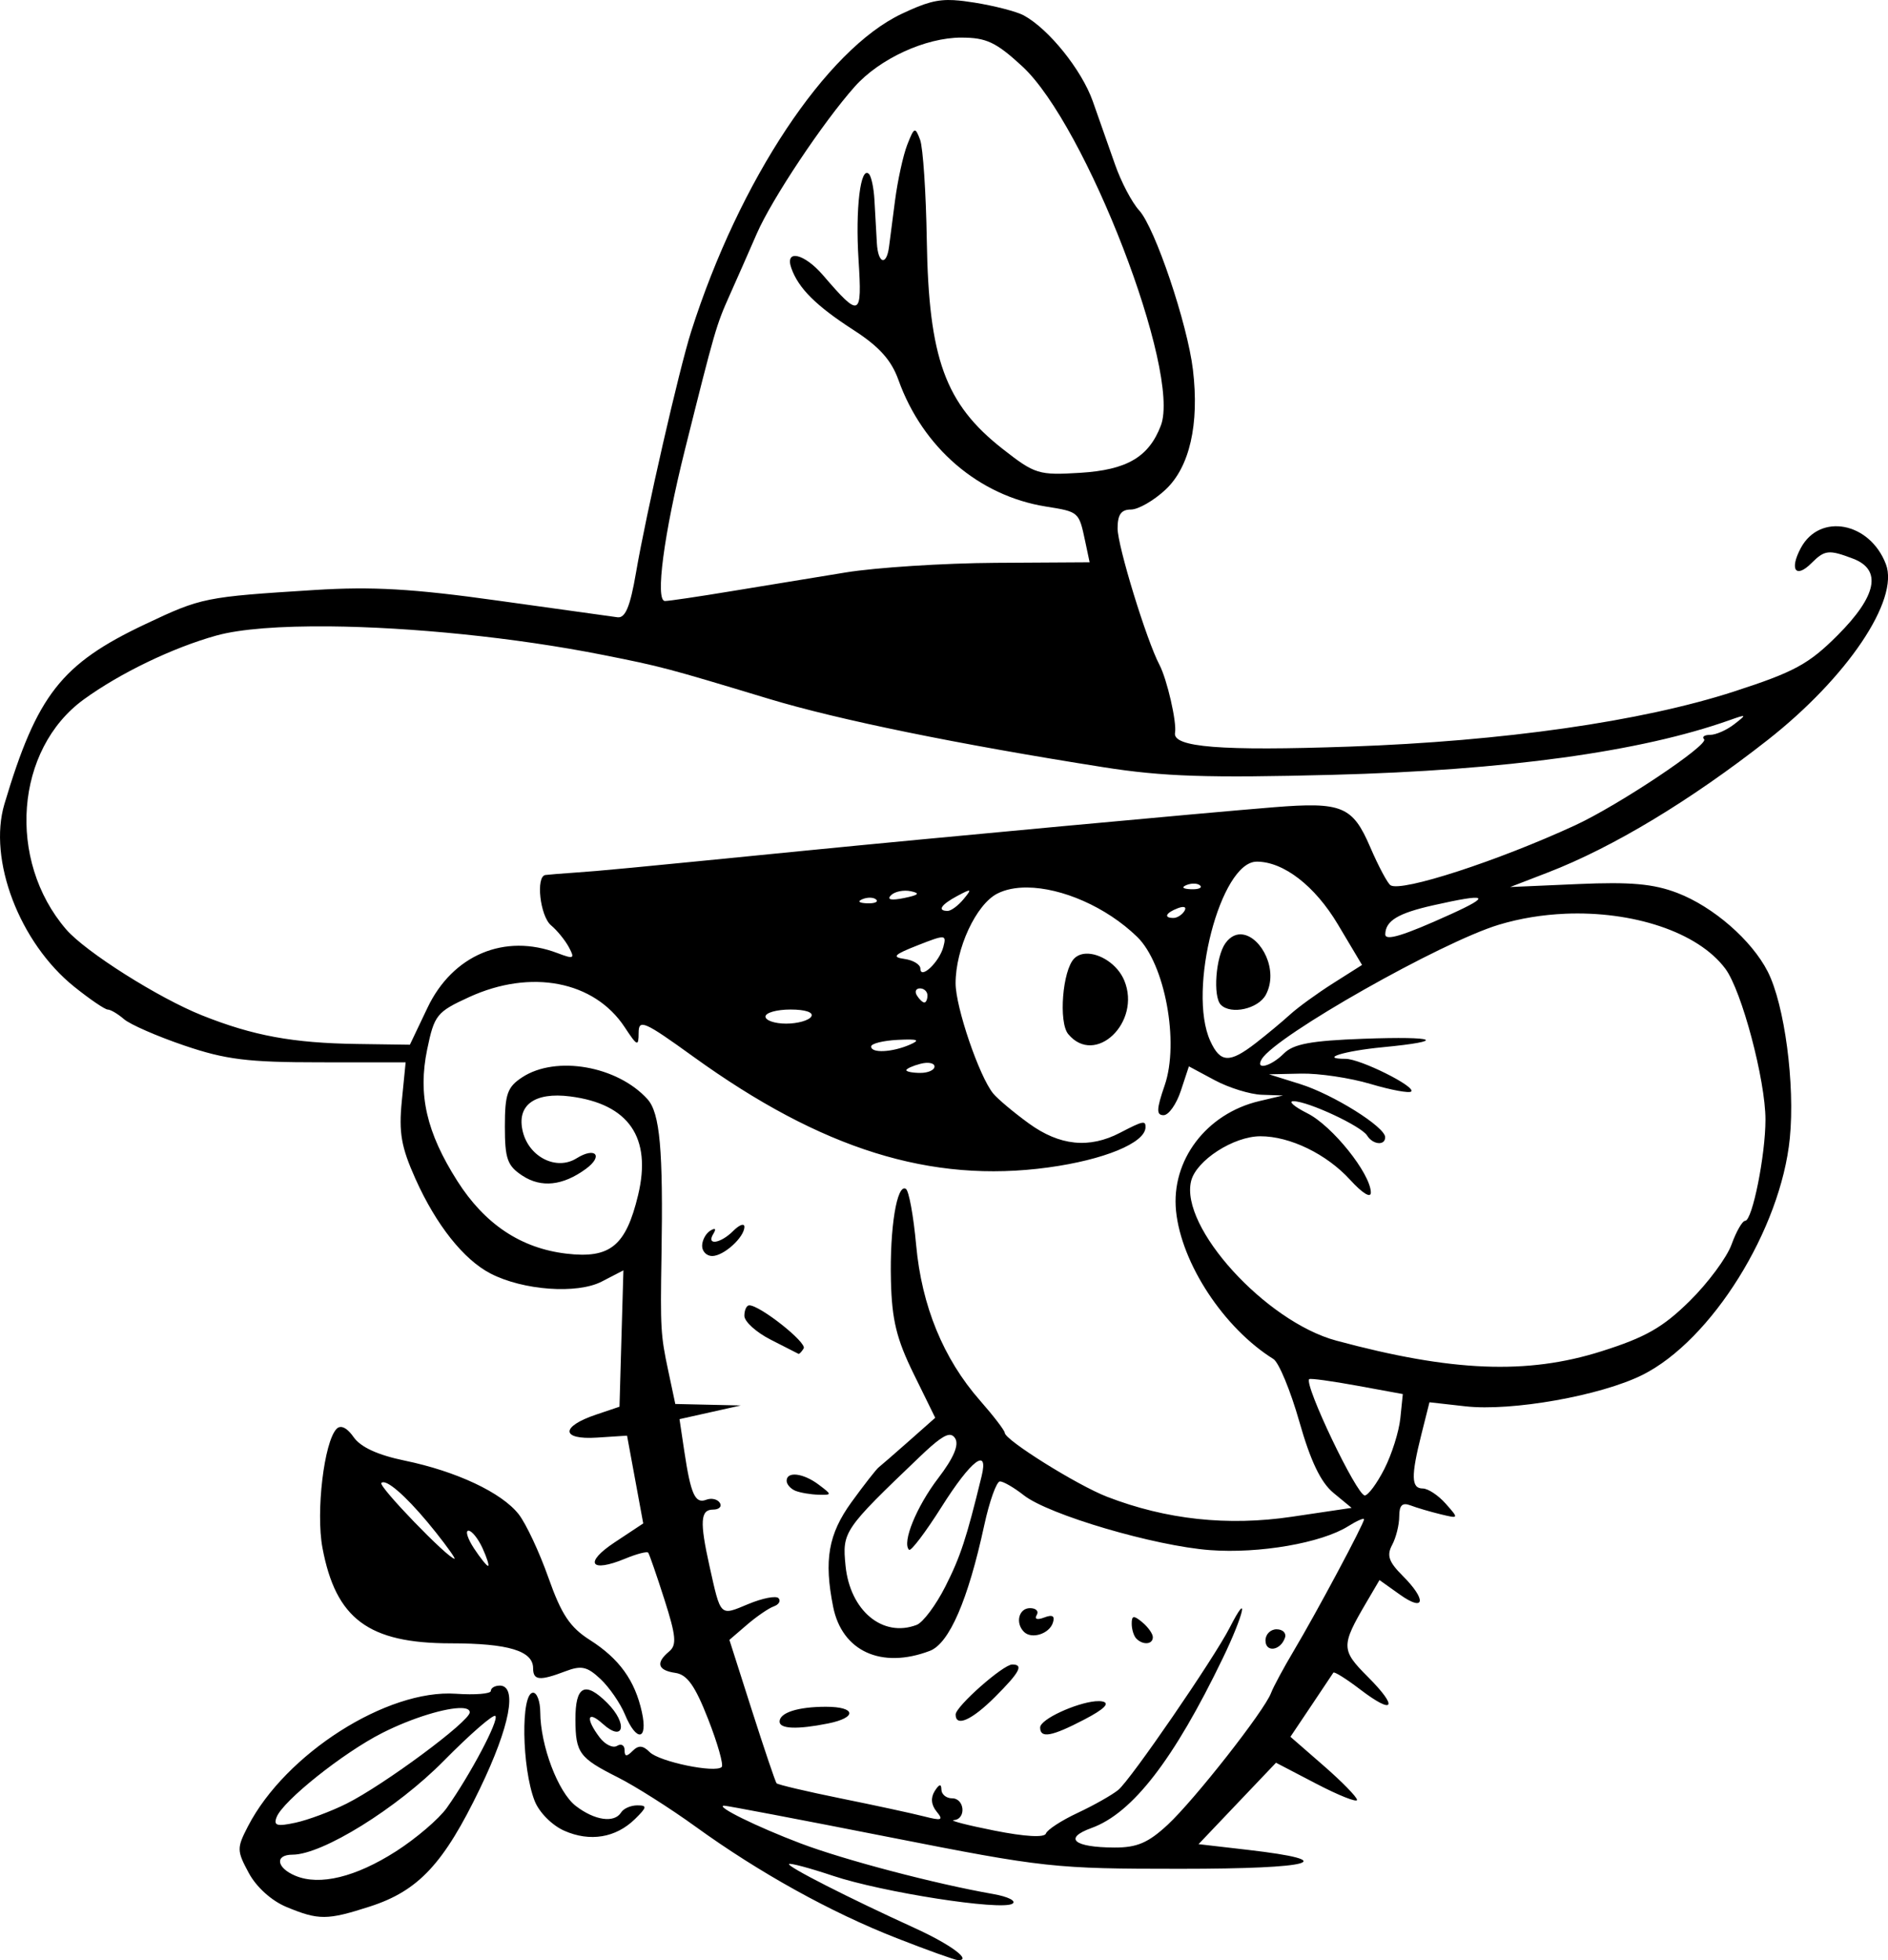 <?xml version="1.0" encoding="UTF-8" standalone="no"?>
<!-- Created with Inkscape (http://www.inkscape.org/) -->

<svg
   width="70.935mm"
   height="73.634mm"
   viewBox="0 0 70.935 73.634"
   version="1.1"
   id="svg5363"
   xml:space="preserve"
   inkscape:version="1.2 (dc2aedaf03, 2022-05-15)"
   sodipodi:docname="Cartoon western villain.svg"
   xmlns:inkscape="http://www.inkscape.org/namespaces/inkscape"
   xmlns:sodipodi="http://sodipodi.sourceforge.net/DTD/sodipodi-0.dtd"
   xmlns="http://www.w3.org/2000/svg"
   xmlns:svg="http://www.w3.org/2000/svg"
   xmlns:rdf="http://www.w3.org/1999/02/22-rdf-syntax-ns#"
   xmlns:cc="http://creativecommons.org/ns#"
   xmlns:dc="http://purl.org/dc/elements/1.1/"><title
     id="title5413">Cartoon western villain</title><sodipodi:namedview
     id="namedview5365"
     pagecolor="#ffffff"
     bordercolor="#666666"
     borderopacity="1.0"
     inkscape:showpageshadow="2"
     inkscape:pageopacity="0.0"
     inkscape:pagecheckerboard="0"
     inkscape:deskcolor="#d1d1d1"
     inkscape:document-units="mm"
     showgrid="false"
     inkscape:zoom="1.6982745"
     inkscape:cx="457.22879"
     inkscape:cy="136.60925"
     inkscape:window-width="1920"
     inkscape:window-height="991"
     inkscape:window-x="-9"
     inkscape:window-y="-9"
     inkscape:window-maximized="1"
     inkscape:current-layer="layer1" /><defs
     id="defs5360" /><g
     inkscape:label="Lager 1"
     inkscape:groupmode="layer"
     id="layer1"
     transform="translate(-183.629,-39.813)"><path
       id="path5393"
       style="fill:#000000;stroke-width:0.265"
       d="m 219.481,39.819 c -0.66,-0.037 -1.093,0.099 -1.968,0.511 -2.845,1.34 -6.106,6.256 -7.915,11.934 -0.454,1.425 -1.691,6.83 -2.075,9.07 -0.217,1.267 -0.4,1.706 -0.692,1.668 -0.218,-0.029 -2.242,-0.31 -4.497,-0.626 -3.191,-0.447 -4.718,-0.535 -6.879,-0.399 -4.145,0.261 -4.248,0.282 -6.37,1.285 -3.153,1.491 -4.065,2.655 -5.289,6.752 -0.625,2.093 0.565,5.214 2.619,6.865 0.589,0.473 1.157,0.86 1.263,0.86 0.106,0 0.381,0.163 0.611,0.362 0.23,0.199 1.252,0.645 2.27,0.991 1.549,0.526 2.38,0.629 5.081,0.629 l 3.229,0.002 -0.144,1.455 c -0.117,1.186 -0.022,1.727 0.515,2.925 0.773,1.724 1.809,3.03 2.818,3.552 1.227,0.634 3.254,0.781 4.179,0.302 l 0.814,-0.421 -0.074,2.561 -0.073,2.562 -0.881,0.297 c -1.343,0.452 -1.323,0.952 0.035,0.863 l 1.13,-0.073 0.304,1.648 0.304,1.649 -1.075,0.712 c -1.164,0.77 -0.915,1.155 0.395,0.612 0.434,-0.18 0.824,-0.281 0.867,-0.225 0.043,0.056 0.317,0.848 0.609,1.76 0.438,1.369 0.469,1.709 0.178,1.951 -0.514,0.427 -0.433,0.709 0.233,0.805 0.445,0.064 0.741,0.482 1.233,1.74 0.356,0.91 0.585,1.718 0.508,1.795 -0.238,0.238 -2.343,-0.197 -2.705,-0.559 -0.256,-0.256 -0.42,-0.267 -0.644,-0.043 -0.224,0.224 -0.3,0.216 -0.3,-0.033 0,-0.183 -0.127,-0.255 -0.282,-0.159 -0.155,0.096 -0.449,-0.046 -0.653,-0.315 -0.542,-0.715 -0.469,-1.041 0.115,-0.513 0.795,0.72 0.952,-6.3e-4 0.171,-0.782 -0.838,-0.838 -1.203,-0.648 -1.198,0.623 0.005,1.251 0.145,1.442 1.583,2.165 0.655,0.329 1.973,1.164 2.93,1.856 2.388,1.727 5.075,3.218 7.554,4.188 1.146,0.449 2.181,0.821 2.299,0.826 0.561,0.026 -0.263,-0.586 -1.619,-1.204 -2.471,-1.126 -4.81,-2.317 -4.722,-2.405 0.045,-0.045 0.787,0.154 1.649,0.442 1.857,0.621 6.314,1.315 6.743,1.05 0.165,-0.102 -0.158,-0.266 -0.718,-0.364 -2.184,-0.383 -5.595,-1.28 -7.236,-1.902 -1.648,-0.625 -3.22,-1.398 -2.881,-1.418 0.089,-0.005 2.88,0.526 6.203,1.181 5.838,1.151 6.207,1.191 10.938,1.191 5.031,0 6.1,-0.299 2.541,-0.712 l -1.852,-0.214 1.455,-1.53 1.455,-1.529 1.521,0.793 c 0.837,0.436 1.522,0.708 1.523,0.604 10e-4,-0.105 -0.561,-0.681 -1.25,-1.281 l -1.252,-1.091 0.777,-1.158 c 0.427,-0.637 0.803,-1.2 0.836,-1.251 0.032,-0.051 0.486,0.233 1.009,0.632 1.275,0.973 1.445,0.684 0.282,-0.479 -1.002,-1.002 -1.006,-1.163 -0.062,-2.772 l 0.504,-0.859 0.768,0.547 c 0.942,0.671 1.012,0.201 0.104,-0.706 -0.525,-0.525 -0.608,-0.767 -0.397,-1.161 0.147,-0.274 0.267,-0.757 0.267,-1.073 0,-0.417 0.115,-0.53 0.421,-0.413 0.232,0.089 0.738,0.238 1.124,0.332 0.701,0.17 0.702,0.17 0.199,-0.398 -0.277,-0.313 -0.664,-0.568 -0.86,-0.568 -0.435,0 -0.447,-0.461 -0.052,-2.031 l 0.304,-1.208 1.35,0.152 c 1.736,0.196 5.087,-0.399 6.65,-1.179 2.602,-1.299 5.199,-5.47 5.539,-8.893 0.2,-2.02 -0.196,-5.01 -0.828,-6.255 -0.601,-1.182 -2.05,-2.443 -3.401,-2.96 -0.895,-0.342 -1.755,-0.419 -3.721,-0.333 l -2.556,0.112 1.422,-0.549 c 2.438,-0.942 5.351,-2.699 8.252,-4.975 2.992,-2.349 4.952,-5.262 4.442,-6.603 -0.602,-1.583 -2.485,-1.94 -3.198,-0.607 -0.434,0.812 -0.191,1.158 0.399,0.568 0.5,-0.5 0.653,-0.516 1.564,-0.17 1.095,0.416 0.896,1.402 -0.581,2.879 -1.086,1.086 -1.625,1.378 -3.903,2.116 -3.462,1.121 -8.645,1.863 -14.429,2.066 -4.839,0.17 -6.661,0.025 -6.561,-0.519 0.072,-0.393 -0.299,-2.011 -0.587,-2.557 -0.484,-0.918 -1.571,-4.46 -1.571,-5.12 0,-0.52 0.134,-0.71 0.501,-0.71 0.276,0 0.86,-0.336 1.299,-0.746 0.907,-0.847 1.275,-2.456 1.031,-4.505 -0.205,-1.721 -1.426,-5.339 -2.019,-5.985 -0.272,-0.296 -0.681,-1.074 -0.909,-1.729 -0.228,-0.655 -0.605,-1.726 -0.838,-2.381 -0.418,-1.174 -1.65,-2.705 -2.588,-3.216 -0.264,-0.144 -1.098,-0.36 -1.852,-0.481 -0.295,-0.047 -0.54,-0.079 -0.76,-0.091 z m 0.272,1.407 c 0.934,0 1.301,0.173 2.282,1.077 2.393,2.206 5.976,11.491 5.209,13.497 -0.453,1.185 -1.275,1.666 -3.031,1.775 -1.561,0.096 -1.699,0.054 -2.915,-0.899 -2.158,-1.691 -2.777,-3.394 -2.848,-7.837 -0.029,-1.787 -0.142,-3.487 -0.252,-3.778 -0.186,-0.492 -0.22,-0.478 -0.481,0.188 -0.155,0.394 -0.363,1.347 -0.463,2.117 -0.099,0.77 -0.2,1.545 -0.223,1.722 -0.097,0.733 -0.414,0.631 -0.457,-0.147 -0.025,-0.461 -0.067,-1.197 -0.092,-1.636 -0.025,-0.439 -0.118,-0.87 -0.206,-0.957 -0.317,-0.317 -0.513,1.309 -0.39,3.229 0.138,2.157 0.056,2.193 -1.333,0.577 -0.71,-0.826 -1.449,-0.99 -1.191,-0.265 0.268,0.757 0.931,1.415 2.333,2.32 0.967,0.623 1.423,1.131 1.691,1.88 0.911,2.543 3.016,4.35 5.539,4.753 1.245,0.199 1.24,0.195 1.475,1.3 l 0.168,0.794 -3.536,0.021 c -1.945,0.012 -4.477,0.174 -5.628,0.361 -1.151,0.186 -3.09,0.504 -4.309,0.706 -1.22,0.202 -2.336,0.367 -2.482,0.367 -0.375,0 -0.043,-2.513 0.751,-5.689 1.124,-4.495 1.174,-4.669 1.675,-5.789 0.268,-0.6 0.731,-1.648 1.027,-2.33 0.563,-1.293 2.489,-4.183 3.678,-5.517 0.935,-1.049 2.658,-1.841 4.007,-1.841 z m -23.746,22.118 c 3.048,0.029 6.952,0.411 10.296,1.076 2.179,0.433 2.382,0.487 6.218,1.647 2.605,0.788 7.109,1.708 12.568,2.568 2.239,0.353 3.909,0.408 8.599,0.286 6.526,-0.171 11.582,-0.867 14.927,-2.055 0.645,-0.229 0.655,-0.22 0.169,0.156 -0.282,0.219 -0.689,0.398 -0.904,0.398 -0.215,0 -0.317,0.074 -0.226,0.164 0.201,0.201 -3.219,2.483 -4.847,3.234 -2.907,1.341 -6.512,2.512 -6.932,2.253 -0.111,-0.069 -0.456,-0.715 -0.766,-1.436 -0.662,-1.538 -1.058,-1.702 -3.626,-1.496 -2.482,0.199 -12.909,1.165 -17.639,1.634 -6.807,0.675 -7.647,0.755 -8.599,0.82 -0.509,0.035 -1.015,0.076 -1.124,0.091 -0.37,0.051 -0.201,1.548 0.213,1.892 0.226,0.188 0.527,0.558 0.669,0.822 0.231,0.432 0.187,0.454 -0.429,0.22 -1.982,-0.754 -3.939,0.069 -4.884,2.054 l -0.661,1.388 -1.984,-0.028 c -2.412,-0.034 -3.905,-0.309 -5.821,-1.073 -1.642,-0.654 -4.386,-2.391 -5.111,-3.233 -2.234,-2.599 -1.914,-6.765 0.664,-8.638 1.36,-0.988 3.34,-1.943 4.976,-2.398 0.907,-0.253 2.428,-0.362 4.257,-0.345 z m 34.837,8.838 c 1.012,0 2.189,0.91 3.052,2.359 l 0.907,1.522 -1.087,0.689 c -0.598,0.379 -1.325,0.907 -1.616,1.173 -0.291,0.266 -0.873,0.75 -1.292,1.075 -0.984,0.762 -1.331,0.745 -1.708,-0.083 -0.866,-1.901 0.386,-6.734 1.745,-6.734 z m -2.338,0.826 c 0.092,0.004 0.171,0.028 0.215,0.072 0.088,0.088 -0.068,0.15 -0.347,0.139 -0.308,-0.013 -0.371,-0.075 -0.16,-0.16 0.096,-0.038 0.2,-0.055 0.292,-0.051 z m -6.282,0.146 c 1.29,0.011 2.962,0.72 4.13,1.854 1.043,1.012 1.59,3.962 1.034,5.577 -0.311,0.902 -0.319,1.122 -0.041,1.122 0.19,0 0.482,-0.413 0.648,-0.917 l 0.303,-0.917 0.97,0.52 c 0.534,0.286 1.33,0.532 1.768,0.547 l 0.798,0.027 -0.893,0.211 c -1.988,0.469 -3.319,2.227 -3.126,4.13 0.2,1.971 1.796,4.398 3.658,5.559 0.204,0.128 0.642,1.185 0.973,2.349 0.421,1.482 0.806,2.286 1.283,2.68 l 0.682,0.563 -2.242,0.333 c -2.412,0.359 -4.727,0.108 -6.947,-0.751 -1.122,-0.434 -3.833,-2.128 -3.842,-2.4 -0.003,-0.089 -0.423,-0.637 -0.934,-1.219 -1.375,-1.567 -2.188,-3.55 -2.396,-5.838 -0.099,-1.09 -0.272,-2.039 -0.386,-2.109 -0.336,-0.208 -0.609,1.466 -0.561,3.449 0.035,1.472 0.21,2.19 0.854,3.501 l 0.81,1.649 -0.977,0.865 c -0.537,0.475 -1.054,0.924 -1.147,0.997 -0.093,0.073 -0.553,0.661 -1.022,1.308 -0.87,1.202 -1.04,2.176 -0.689,3.932 0.334,1.671 1.815,2.346 3.632,1.655 0.729,-0.277 1.436,-1.908 2.043,-4.712 0.197,-0.91 0.463,-1.654 0.592,-1.654 0.129,0 0.532,0.234 0.896,0.52 0.932,0.733 4.911,1.905 6.999,2.061 1.846,0.138 4.182,-0.266 5.189,-0.898 0.327,-0.205 0.595,-0.322 0.595,-0.259 0,0.162 -1.79,3.512 -2.632,4.925 -0.39,0.655 -0.778,1.375 -0.862,1.6 -0.247,0.664 -2.878,4.016 -3.883,4.949 -0.732,0.679 -1.154,0.859 -2,0.856 -1.531,-0.006 -1.931,-0.348 -0.86,-0.735 1.537,-0.556 3.088,-2.561 4.931,-6.378 0.791,-1.638 1.015,-2.623 0.261,-1.151 -0.595,1.163 -3.725,5.721 -4.189,6.1 -0.233,0.19 -0.92,0.579 -1.527,0.863 -0.607,0.284 -1.143,0.633 -1.191,0.775 -0.054,0.16 -0.785,0.119 -1.939,-0.111 -1.019,-0.202 -1.703,-0.379 -1.521,-0.393 0.474,-0.036 0.41,-0.819 -0.066,-0.819 -0.218,0 -0.399,-0.149 -0.401,-0.331 -0.003,-0.225 -0.083,-0.207 -0.25,0.057 -0.159,0.251 -0.134,0.523 0.07,0.772 0.268,0.326 0.197,0.353 -0.478,0.18 -0.437,-0.112 -1.842,-0.416 -3.123,-0.675 -1.281,-0.26 -2.367,-0.516 -2.412,-0.568 -0.045,-0.053 -0.462,-1.286 -0.927,-2.741 l -0.845,-2.646 0.659,-0.567 c 0.363,-0.312 0.816,-0.623 1.008,-0.691 0.192,-0.068 0.272,-0.207 0.179,-0.308 -0.093,-0.101 -0.604,-0.002 -1.136,0.22 -1.077,0.45 -1.029,0.497 -1.459,-1.431 -0.37,-1.663 -0.342,-2.117 0.134,-2.117 0.227,0 0.342,-0.114 0.256,-0.253 -0.086,-0.139 -0.316,-0.192 -0.511,-0.117 -0.418,0.161 -0.581,-0.2 -0.825,-1.824 l -0.18,-1.204 1.151,-0.257 1.151,-0.257 -1.23,-0.028 -1.23,-0.028 -0.267,-1.257 c -0.283,-1.33 -0.297,-1.585 -0.252,-4.299 0.067,-3.99 -0.057,-5.376 -0.527,-5.895 -1.13,-1.249 -3.438,-1.652 -4.705,-0.822 -0.559,0.366 -0.652,0.63 -0.652,1.846 0,1.22 0.092,1.479 0.659,1.851 0.708,0.464 1.518,0.378 2.383,-0.254 0.673,-0.493 0.363,-0.843 -0.351,-0.397 -0.748,0.467 -1.775,-0.04 -2.015,-0.994 -0.25,-0.997 0.43,-1.506 1.781,-1.332 2.198,0.282 3.067,1.544 2.549,3.704 -0.459,1.914 -1.051,2.397 -2.7,2.201 -1.704,-0.202 -3.062,-1.107 -4.092,-2.727 -1.16,-1.824 -1.486,-3.245 -1.134,-4.942 0.269,-1.298 0.358,-1.409 1.574,-1.967 2.325,-1.067 4.704,-0.607 5.847,1.129 0.476,0.723 0.522,0.741 0.524,0.21 0.002,-0.525 0.208,-0.436 2.053,0.896 4.829,3.486 8.93,4.766 13.336,4.164 2.09,-0.285 3.631,-0.917 3.655,-1.5 0.011,-0.275 -0.089,-0.255 -0.954,0.196 -1.158,0.604 -2.273,0.49 -3.43,-0.351 -0.568,-0.412 -1.17,-0.918 -1.339,-1.124 -0.524,-0.64 -1.412,-3.242 -1.412,-4.14 -2e-4,-1.301 0.767,-2.955 1.562,-3.366 0.312,-0.161 0.7,-0.235 1.13,-0.232 z m -2.184,0.12 c 0.032,0.017 -0.045,0.12 -0.21,0.319 -0.2,0.242 -0.468,0.44 -0.595,0.44 -0.404,0 -0.252,-0.235 0.363,-0.563 0.27,-0.144 0.41,-0.213 0.442,-0.196 z m -2.19,0.02 c 0.364,0.077 0.297,0.143 -0.256,0.256 -0.483,0.098 -0.657,0.062 -0.491,-0.104 0.141,-0.141 0.477,-0.21 0.747,-0.152 z m -1.515,0.243 c 0.092,0.004 0.171,0.028 0.215,0.072 0.088,0.088 -0.068,0.15 -0.347,0.139 -0.308,-0.013 -0.371,-0.075 -0.16,-0.16 0.096,-0.038 0.2,-0.055 0.292,-0.051 z m 22.82,0.015 c 0.105,0.053 -0.238,0.251 -1.013,0.603 -1.782,0.81 -2.471,1.021 -2.466,0.756 0.01,-0.508 0.478,-0.791 1.802,-1.089 1.019,-0.229 1.572,-0.322 1.677,-0.269 z m -11.027,0.342 c 0.044,0.019 0.048,0.067 0.002,0.142 -0.089,0.144 -0.274,0.262 -0.411,0.262 -0.381,0 -0.297,-0.19 0.162,-0.366 0.118,-0.045 0.203,-0.057 0.248,-0.038 z m 14.298,0.245 c 2.519,-0.108 4.984,0.669 6.027,2.066 0.614,0.822 1.507,4.183 1.507,5.669 0,1.341 -0.494,3.801 -0.763,3.801 -0.104,0 -0.334,0.4 -0.511,0.89 -0.177,0.49 -0.886,1.446 -1.575,2.125 -1.007,0.993 -1.658,1.364 -3.317,1.888 -2.793,0.883 -5.618,0.769 -9.96,-0.402 -2.654,-0.716 -5.886,-4.27 -5.452,-5.998 0.194,-0.774 1.594,-1.678 2.602,-1.679 1.108,-0.002 2.486,0.667 3.369,1.634 0.47,0.515 0.786,0.707 0.781,0.475 -0.016,-0.713 -1.448,-2.5 -2.38,-2.969 -0.505,-0.254 -0.74,-0.46 -0.522,-0.457 0.555,0.007 2.543,0.935 2.761,1.289 0.214,0.346 0.679,0.39 0.679,0.064 0,-0.386 -1.955,-1.609 -3.194,-1.997 l -1.172,-0.367 1.209,-0.026 c 0.665,-0.014 1.837,0.16 2.606,0.389 0.768,0.228 1.457,0.356 1.529,0.283 0.183,-0.183 -1.914,-1.227 -2.467,-1.227 -1.007,0 -0.065,-0.295 1.389,-0.435 2.465,-0.237 2.058,-0.42 -0.713,-0.319 -1.974,0.072 -2.635,0.195 -2.995,0.556 -0.491,0.492 -1.095,0.64 -0.825,0.203 0.544,-0.881 6.731,-4.385 8.902,-5.042 0.801,-0.242 1.646,-0.377 2.486,-0.413 z m -12.094,0.782 c -0.23,-0.036 -0.463,0.053 -0.658,0.32 -0.367,0.501 -0.481,2.014 -0.175,2.32 0.381,0.381 1.405,0.153 1.689,-0.377 0.493,-0.921 -0.166,-2.154 -0.855,-2.262 z m -11.305,0.105 c 0.126,0.007 0.107,0.124 0.046,0.356 -0.149,0.57 -0.864,1.247 -0.864,0.819 0,-0.153 -0.268,-0.317 -0.595,-0.363 -0.489,-0.069 -0.401,-0.161 0.495,-0.513 0.521,-0.205 0.792,-0.306 0.918,-0.298 z m 5.404,0.614 c -0.172,0.008 -0.325,0.064 -0.441,0.18 -0.44,0.44 -0.596,2.396 -0.226,2.841 1.013,1.221 2.755,-0.445 2.106,-2.013 -0.253,-0.611 -0.924,-1.031 -1.439,-1.008 z m -6.237,1.304 c 0.154,0 0.281,0.119 0.281,0.265 0,0.146 -0.053,0.265 -0.117,0.265 -0.064,0 -0.19,-0.119 -0.28,-0.265 -0.09,-0.146 -0.038,-0.265 0.116,-0.265 z m -4.863,0.794 c 0.56,0 0.876,0.107 0.778,0.265 -0.09,0.146 -0.514,0.265 -0.942,0.265 -0.428,0 -0.778,-0.119 -0.778,-0.265 0,-0.146 0.424,-0.265 0.942,-0.265 z m 4.02,1.14 c 0.765,-0.039 0.871,0.003 0.463,0.18 -0.67,0.291 -1.455,0.328 -1.455,0.069 3e-4,-0.109 0.447,-0.221 0.992,-0.249 z m 1.233,0.872 c 0.096,0.018 0.156,0.063 0.156,0.129 0,0.132 -0.238,0.24 -0.529,0.24 -0.291,0 -0.529,-0.046 -0.529,-0.102 0,-0.056 0.238,-0.164 0.529,-0.24 0.146,-0.038 0.278,-0.046 0.374,-0.027 z m -7.021,6.082 c -0.063,-0.032 -0.211,0.05 -0.383,0.221 -0.481,0.481 -1.028,0.562 -0.749,0.11 0.117,-0.189 0.072,-0.233 -0.117,-0.116 -0.168,0.104 -0.305,0.36 -0.305,0.57 0,0.21 0.17,0.381 0.378,0.381 0.434,0 1.21,-0.704 1.21,-1.097 0,-0.036 -0.012,-0.059 -0.033,-0.07 z m 0.217,3.018 c -0.101,0 -0.184,0.177 -0.184,0.394 0,0.217 0.446,0.621 0.992,0.898 0.546,0.276 1.015,0.515 1.042,0.531 0.028,0.016 0.116,-0.076 0.194,-0.203 0.134,-0.216 -1.638,-1.62 -2.045,-1.62 z m 21.039,2.773 c 0.042,-0.038 0.85,0.073 1.796,0.246 l 1.72,0.315 -0.093,0.908 c -0.051,0.5 -0.321,1.357 -0.6,1.904 -0.279,0.548 -0.611,0.996 -0.736,0.996 -0.301,0 -2.297,-4.181 -2.087,-4.371 z m -36.414,1.799 c -0.048,0.006 -0.091,0.029 -0.13,0.069 -0.47,0.486 -0.783,3.119 -0.531,4.468 0.5,2.671 1.731,3.587 4.823,3.589 2.161,0.001 3.092,0.283 3.092,0.936 0,0.459 0.246,0.482 1.213,0.114 0.6,-0.228 0.818,-0.18 1.319,0.291 0.33,0.31 0.743,0.909 0.918,1.331 0.433,1.046 0.872,0.985 0.637,-0.088 -0.262,-1.192 -0.85,-2.007 -1.953,-2.709 -0.75,-0.477 -1.071,-0.959 -1.56,-2.344 -0.339,-0.959 -0.842,-2.032 -1.118,-2.383 -0.639,-0.813 -2.338,-1.611 -4.283,-2.013 -1.007,-0.208 -1.653,-0.505 -1.916,-0.881 -0.188,-0.268 -0.368,-0.4 -0.512,-0.381 z m 22.951,0.3 c 0.066,0.012 0.117,0.056 0.161,0.127 0.151,0.245 -0.058,0.735 -0.637,1.493 -0.82,1.074 -1.368,2.42 -1.097,2.692 0.069,0.069 0.621,-0.659 1.227,-1.619 1.106,-1.751 1.771,-2.26 1.5,-1.149 -0.57,2.344 -0.797,3.031 -1.366,4.154 -0.354,0.698 -0.837,1.344 -1.074,1.435 -1.276,0.49 -2.506,-0.534 -2.673,-2.225 -0.126,-1.278 -0.075,-1.353 2.789,-4.091 0.643,-0.615 0.972,-0.856 1.169,-0.819 z m -5.785,1.492 c -0.229,-0.028 -0.387,0.045 -0.387,0.228 0,0.133 0.149,0.302 0.331,0.376 0.182,0.073 0.569,0.139 0.86,0.146 0.522,0.012 0.522,0.007 0.015,-0.376 -0.289,-0.218 -0.59,-0.346 -0.82,-0.374 z m -15.514,0.284 c 0.304,0.044 1.077,0.785 1.95,1.885 0.433,0.546 0.747,0.99 0.699,0.987 -0.255,-0.016 -2.871,-2.725 -2.749,-2.846 0.023,-0.023 0.057,-0.031 0.101,-0.025 z m 3.173,1.818 c 0.126,0 0.364,0.298 0.53,0.661 0.166,0.364 0.258,0.661 0.205,0.661 -0.053,0 -0.291,-0.298 -0.53,-0.661 -0.238,-0.364 -0.331,-0.661 -0.205,-0.661 z m 21.098,2.91 c -0.421,0 -0.562,0.556 -0.227,0.891 0.285,0.285 0.946,0.079 1.085,-0.338 0.087,-0.26 -0.011,-0.321 -0.322,-0.202 -0.264,0.101 -0.381,0.065 -0.285,-0.09 0.089,-0.144 -0.024,-0.261 -0.251,-0.261 z m 3.898,0.34 c -0.059,0.008 -0.077,0.089 -0.077,0.245 0,0.212 0.079,0.465 0.176,0.562 0.251,0.251 0.618,0.218 0.618,-0.056 0,-0.128 -0.179,-0.38 -0.397,-0.561 -0.161,-0.134 -0.26,-0.198 -0.319,-0.19 z m 5.368,0.454 c -0.23,0 -0.419,0.188 -0.419,0.419 0,0.467 0.569,0.386 0.733,-0.104 0.058,-0.173 -0.084,-0.314 -0.314,-0.314 z m -9.934,1.323 c -0.341,0 -2.126,1.578 -2.126,1.879 0,0.483 0.608,0.212 1.482,-0.662 0.931,-0.931 1.082,-1.217 0.644,-1.217 z m -19.258,0.794 c -0.182,-1e-4 -0.331,0.089 -0.331,0.198 9e-5,0.109 -0.591,0.157 -1.314,0.107 -2.583,-0.179 -6.403,2.255 -7.81,4.977 -0.425,0.822 -0.423,0.916 0.029,1.756 0.285,0.53 0.855,1.044 1.413,1.276 1.212,0.504 1.533,0.502 3.14,-0.017 1.824,-0.589 2.773,-1.608 4.137,-4.44 1.123,-2.331 1.414,-3.858 0.736,-3.859 z m 1.257,0.265 c -0.469,0 -0.429,2.821 0.058,4.066 0.167,0.428 0.652,0.917 1.112,1.12 0.966,0.428 1.939,0.266 2.659,-0.441 0.453,-0.445 0.464,-0.512 0.082,-0.512 -0.242,0 -0.514,0.119 -0.604,0.265 -0.253,0.409 -0.992,0.304 -1.702,-0.242 -0.667,-0.513 -1.33,-2.263 -1.337,-3.528 -0.002,-0.4 -0.123,-0.728 -0.269,-0.728 z m 21.127,0.322 c -0.72,0.064 -2.077,0.671 -2.077,0.987 0,0.418 0.432,0.34 1.664,-0.303 0.746,-0.389 0.97,-0.613 0.677,-0.676 -0.071,-0.015 -0.161,-0.017 -0.264,-0.008 z m -10.125,0.207 c -1.051,0 -1.742,0.221 -1.742,0.557 0,0.277 0.661,0.303 1.819,0.071 1.105,-0.221 1.054,-0.628 -0.077,-0.628 z m -13.683,0.049 c 0.19,0.007 0.3,0.058 0.3,0.161 0,0.339 -3.221,2.725 -4.63,3.43 -0.582,0.291 -1.445,0.613 -1.918,0.715 -0.697,0.15 -0.831,0.111 -0.709,-0.207 0.236,-0.614 2.503,-2.422 3.971,-3.165 1.138,-0.576 2.418,-0.955 2.986,-0.934 z m 1.263,0.297 c 0.148,0.148 -0.942,2.209 -1.825,3.452 -0.295,0.415 -1.154,1.15 -1.909,1.633 -1.516,0.97 -2.867,1.298 -3.777,0.919 -0.718,-0.299 -0.786,-0.794 -0.109,-0.794 1.117,0 3.921,-1.739 5.679,-3.522 0.991,-1.005 1.865,-1.765 1.94,-1.689 z"
       sodipodi:nodetypes="ssssssssssssscccssccccscccccsssssscssssssscssscssssssssssccccccccsssccsssssssscccsssscccssssssssssssssssssssssssssssssssssssssscccssssssssssssssssssssssssssssccssssssccssssssssssscssccccccssscccsccssssccssssssssssscscssssssscscssssscccssssssscccccccscsssssssssssssccsssssssssssssscsssssssssssssssssssssssssscscscsscccsssssssssssssssssssssssssssssssssssssssssssssssssssssssssssscccsssscscsssssssssssssssssscsssssscsssscsssssssssssssssssssssssssssssssscsssssscscssssssssssssssssscscsssssc" /></g></svg>
